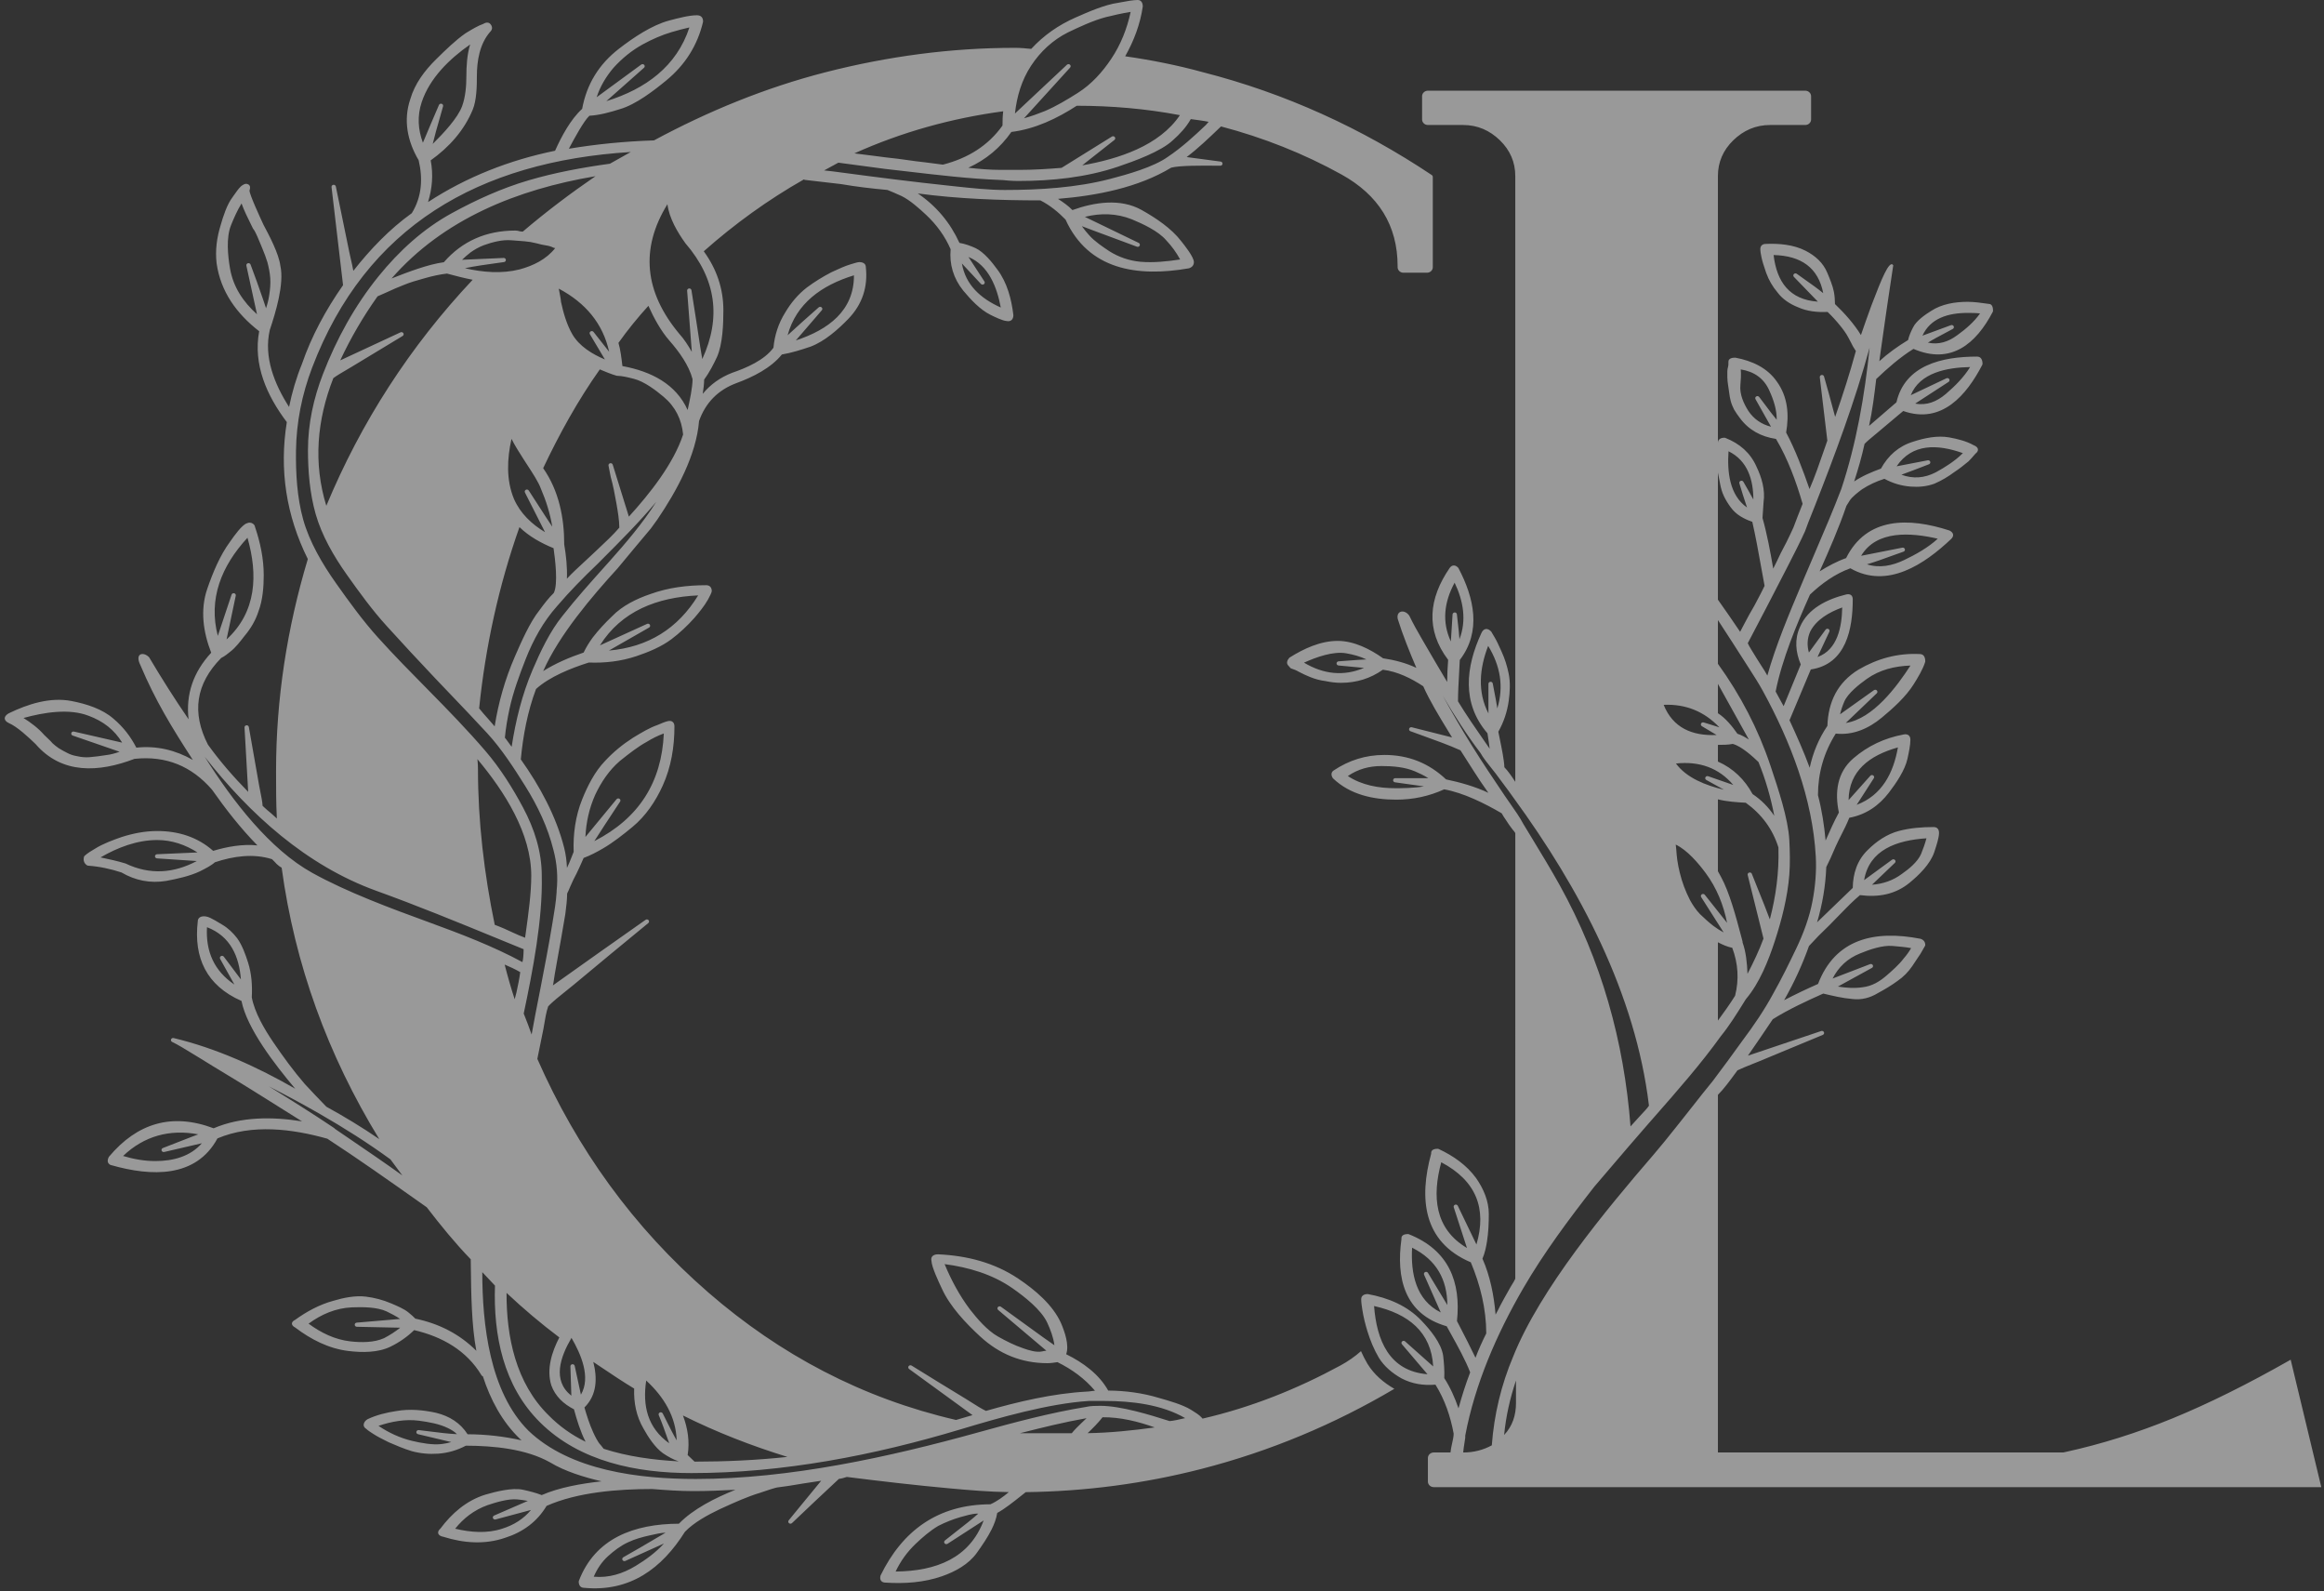 <svg width="431" height="295" viewBox="0 0 431 295" fill="none" xmlns="http://www.w3.org/2000/svg">
<rect x="0" y="0" width="431" height="295" fill="#333333" stroke="none"/>
<path fill-rule="evenodd" clip-rule="evenodd" d="M123.851 133.705C124.599 133.511 125.078 133.931 125.078 134.661C125.078 138.451 124.481 142.186 122.894 145.678C121.586 148.552 119.772 151.274 117.274 153.334C115.603 154.713 113.733 156.193 111.843 157.294C110.703 157.958 109.49 158.603 108.239 159.066C108.157 159.25 108.076 159.434 107.995 159.618L107.994 159.621L107.993 159.621C107.658 160.381 107.323 161.139 106.952 161.892C106.528 162.701 106.105 163.533 105.755 164.371L105.718 164.46C105.551 164.862 105.376 165.281 105.178 165.669C105.17 166.865 105.011 168.125 104.859 169.331L104.837 169.498C104.638 170.646 104.441 171.795 104.244 172.944L104.03 174.189C103.773 175.692 103.502 177.193 103.223 178.693C102.998 179.905 102.791 181.123 102.613 182.379L102.534 182.7C108.255 178.632 113.982 174.568 119.73 170.537C119.905 170.416 120.15 170.446 120.286 170.608C120.419 170.771 120.396 171.005 120.231 171.14C115.641 174.908 111.055 178.683 106.503 182.491C106.183 182.76 105.739 183.114 105.245 183.508C103.943 184.547 102.295 185.861 101.656 186.603C101.308 187.606 101.073 189.021 100.883 190.169L100.882 190.174C100.855 190.34 100.828 190.501 100.802 190.655C100.593 191.714 100.377 192.766 100.162 193.813C99.994 194.631 99.827 195.445 99.665 196.256L99.666 196.353C106.991 212.96 117.412 227.529 131.4 239.662C144.65 251.152 159.91 259.253 177.303 263.265C178.322 262.976 179.347 262.684 180.361 262.369L168.599 253.814C168.428 253.69 168.39 253.456 168.514 253.288C168.639 253.117 168.881 253.072 169.064 253.184C172.432 255.269 175.807 257.351 179.197 259.405C179.458 259.563 179.771 259.762 180.11 259.977C181.011 260.55 182.095 261.238 182.852 261.584C188.758 259.89 195.33 258.338 201.519 258.008C201.788 258.008 202.106 257.963 202.399 257.921C202.494 257.908 202.586 257.894 202.674 257.883C202.806 257.867 202.938 257.853 203.07 257.844C201.174 255.602 198.807 253.874 196.116 252.547C195.958 252.557 195.754 252.59 195.567 252.621L195.566 252.621C195.449 252.64 195.338 252.658 195.248 252.668C194.924 252.708 194.585 252.737 194.258 252.737C189.405 252.737 185.297 251.014 181.808 247.81C179.119 245.34 176.144 242.187 174.662 238.883L174.625 238.806C174.103 237.703 172.782 234.914 172.745 233.76C172.555 232.945 173.143 232.553 173.971 232.555C179.33 232.795 184.411 234.095 188.84 237.06C191.946 239.137 195.255 241.922 196.78 245.329C197.426 246.857 198.338 249.358 197.729 251.078C200.883 252.632 203.824 254.783 205.525 257.817C208.711 257.837 211.911 258.261 214.942 259.182C216.671 259.67 219.308 260.415 220.829 261.349L220.966 261.433L220.966 261.433C221.586 261.812 222.42 262.322 222.85 262.82C222.914 262.881 222.972 262.946 223.019 263.017C232.003 260.947 240.55 257.534 248.578 253.173C249.994 252.404 251.265 251.52 252.405 250.508C252.762 251.318 253.164 252.111 253.617 252.877C254.838 254.852 256.59 256.343 258.592 257.492C247.484 264.052 235.561 269.061 222.865 272.329C212.203 275.073 201.277 276.507 190.234 276.646C190.003 276.827 189.745 277.033 189.468 277.253C188.09 278.35 186.245 279.82 184.945 280.499C184.773 281.537 184.399 282.549 183.932 283.496C183.182 285.021 182.139 286.533 181.145 287.921C179.633 290.03 177.16 291.385 174.696 292.242C171.373 293.401 167.76 293.65 164.266 293.424C163.449 293.424 163.083 292.919 163.302 292.104C167.367 283.779 173.946 278.928 183.682 278.9C184.874 278.377 186.057 277.507 187.095 276.643C183.494 276.597 179.782 276.277 176.218 275.956C169.819 275.377 163.425 274.63 157.052 273.829C156.639 273.96 156.026 274.151 155.573 274.195L155.419 274.339L155.419 274.339C152.561 277.009 149.701 279.683 146.878 282.386C146.726 282.529 146.484 282.535 146.324 282.401C146.164 282.265 146.143 282.034 146.274 281.875C146.895 281.118 147.515 280.359 148.134 279.601L148.137 279.597C149.519 277.905 150.901 276.213 152.296 274.535C151.2 274.691 150.106 274.858 149.013 275.035C148.764 275.075 148.514 275.116 148.264 275.158L147.935 275.213L147.935 275.213C146.764 275.409 145.578 275.607 144.374 275.747C143.9 275.76 142.143 276.364 141.308 276.652L141.307 276.652C141.179 276.696 141.074 276.732 140.997 276.758C138.599 277.475 136.17 278.584 133.889 279.625L133.888 279.625L133.463 279.819C131.256 280.874 128.68 282.268 127.027 283.997C122.755 290.782 116.871 295.19 108.33 294.387C107.612 294.387 107.33 293.856 107.33 293.232C107.33 293.184 107.338 293.145 107.355 293.101C110.373 285.19 117.583 282.535 125.908 282.499C128.551 279.769 132.62 277.719 136.388 276.21C133.808 276.347 131.21 276.455 128.642 276.455C126.089 276.455 123.497 276.275 120.97 276.069C114.706 276.069 107.133 276.632 101.365 279.195C99.632 282.106 97.009 284.051 93.685 285.109C89.912 286.409 85.97 286.103 82.238 284.929C81.23 284.754 80.895 284.084 81.685 283.395C83.802 280.575 86.488 278.212 90.003 277.114C91.912 276.559 95.012 275.765 97.002 276.209C98.157 276.465 99.362 276.758 100.465 277.192C103.725 275.768 107.822 275.058 111.568 274.641C108.259 273.869 104.744 272.784 102.016 271.13C97.544 268.611 91.492 268.042 86.393 268.034C84.805 268.877 83.093 269.382 81.278 269.513C79.625 269.632 77.956 269.485 76.351 269.045C74.9 268.605 73.527 268.017 72.119 267.41C71.994 267.347 71.866 267.284 71.738 267.22L71.737 267.22C70.855 266.78 69.914 266.312 69.118 265.78C69.07 265.748 69.007 265.707 68.933 265.659C68.633 265.465 68.166 265.163 67.945 264.932C67.576 264.727 67.368 264.381 67.478 263.956C67.566 263.613 67.814 263.341 68.159 263.128C69.808 262.339 71.706 261.882 73.507 261.614C75.932 261.179 78.478 261.412 80.877 261.941C83.371 262.551 85.382 263.826 86.719 265.915C90.109 265.931 93.442 266.303 96.728 267.042L96.424 266.766C93.087 263.572 90.937 259.443 89.55 255.169C89.446 255.143 89.356 255.08 89.301 254.985C86.558 250.415 82.067 247.838 76.806 246.606C75.533 247.854 74.044 248.882 72.42 249.674C70.104 250.802 67.175 250.783 64.659 250.483C60.948 250.041 57.633 248.315 54.74 246.122C53.94 245.716 53.936 245.084 54.732 244.708C56.838 243.183 59.224 241.881 61.764 241.186C63.663 240.615 65.855 240.157 67.852 240.399C69.469 240.596 71.046 241.018 72.535 241.65L72.675 241.709C73.633 242.116 74.978 242.688 75.731 243.32C75.779 243.36 75.827 243.4 75.875 243.44L75.91 243.469C76.293 243.787 76.694 244.12 77.026 244.482C81.472 245.411 85.25 247.356 88.342 250.445C87.452 245.816 87.377 239.669 87.319 234.904C87.316 234.649 87.313 234.398 87.31 234.151C87.307 233.923 87.304 233.699 87.301 233.479C84.379 230.452 81.69 227.149 79.143 223.831C78.58 223.434 78.017 223.036 77.454 222.639L77.453 222.638C71.927 218.739 66.365 214.813 60.702 211.118C54.19 209.282 46.732 208.356 40.331 211.061C36.336 218.442 28.049 218.131 20.668 216.031C20.395 215.999 20.166 215.791 20.025 215.517C19.908 215.185 20.022 214.817 20.179 214.515C20.192 214.488 20.207 214.468 20.225 214.444C25.431 208.255 31.845 206.262 39.622 209.188C44.712 207.01 50.557 207.021 56.01 207.904C54.656 207.052 53.3 206.204 51.944 205.356L51.943 205.355C50.41 204.396 48.876 203.436 47.345 202.473C45.553 201.346 43.743 200.25 41.934 199.155L41.932 199.154C40.305 198.169 38.679 197.185 37.07 196.18C36.599 195.903 36.094 195.592 35.574 195.271L35.574 195.271L35.573 195.271C34.358 194.522 33.058 193.722 31.923 193.175C31.738 193.086 31.654 192.881 31.727 192.696C31.798 192.512 32.001 192.41 32.2 192.458C40.117 194.349 47.74 197.827 54.752 201.852C50.937 197.332 45.791 190.658 44.786 185.577C38.266 182.719 35.903 177.544 36.677 170.837C36.677 170.185 37.185 169.884 37.816 169.884C38.231 169.884 38.638 170.008 39.007 170.184C39.572 170.452 40.159 170.805 40.719 171.141L40.72 171.141C40.879 171.236 41.035 171.33 41.188 171.421C42.309 172.076 43.218 172.953 43.998 173.973C44.925 175.262 45.527 176.961 46.001 178.448C46.663 180.525 46.812 182.741 46.694 184.903C47.213 187.725 49.047 190.832 50.658 193.2C52.479 195.874 54.418 198.544 56.541 200.998C57.856 202.406 59.173 203.811 60.525 205.187C63.892 207.038 67.186 209.029 70.342 211.197C60.794 195.606 54.676 178.833 52.235 160.874C51.893 160.688 51.596 160.464 51.291 160.168C51.022 159.86 50.734 159.577 50.44 159.293C46.971 158.195 43.231 158.735 39.85 159.871C39.167 160.491 38.066 161.044 37.21 161.475L37.056 161.552C35.225 162.428 32.839 162.946 30.827 163.324C27.864 163.806 25.084 163.249 22.519 161.752C20.536 161.103 18.437 160.645 16.343 160.499C16.27 160.494 16.209 160.473 16.148 160.435C15.568 160.064 15.414 159.49 15.578 158.863C15.596 158.792 15.63 158.735 15.684 158.683C16.201 158.19 17.016 157.702 17.63 157.348C19.048 156.447 20.959 155.743 22.566 155.186C24.684 154.508 26.902 154.074 29.145 154.074C33.102 154.074 36.627 155.187 39.534 157.75C42.168 156.964 44.98 156.461 47.738 156.739C44.621 153.562 41.834 149.99 39.317 146.405C35.546 142.064 30.824 140.07 24.94 140.694C18.318 143.227 11.469 143.594 6.6 137.948C5.364 136.765 3.227 134.732 1.604 134.041C0.612 133.567 0.659 132.8 1.602 132.261C5.137 130.543 9.291 129.195 13.292 129.976C16.027 130.51 18.994 131.44 21.076 133.28C22.858 134.786 24.243 136.579 25.283 138.616C29.056 138.212 32.573 139.079 35.764 140.895C31.879 134.892 28.791 129.861 26.049 123.342C24.914 121.067 26.62 120.781 27.656 121.865C29.969 125.764 32.399 129.608 34.975 133.356C34.437 128.745 35.837 124.622 39.17 121.016C37.686 117.209 37.086 113.079 38.445 109.149C39.468 106.19 40.775 102.996 42.661 100.442C42.691 100.4 42.727 100.348 42.769 100.289C43.333 99.483 44.898 97.246 45.809 97.013C46.133 96.847 46.538 96.86 46.847 97.057C47.089 97.211 47.265 97.42 47.294 97.694C48.273 100.575 48.91 103.598 48.91 106.637C48.91 108.803 48.721 111.266 47.949 113.31C47.4 115.023 46.504 116.541 45.335 117.922C44.641 118.832 43.639 120.128 42.718 120.812C42.2 121.253 41.638 121.683 41.02 121.989C36.281 126.801 35.537 132.147 38.56 138.054C40.796 141.168 43.325 144.063 46.027 146.813L45.348 134.876C45.337 134.671 45.493 134.493 45.707 134.471C45.919 134.449 46.112 134.588 46.148 134.79L46.35 135.933C46.921 139.161 47.492 142.39 48.055 145.621C48.1 145.878 48.168 146.216 48.243 146.592C48.433 147.533 48.669 148.706 48.703 149.409C49.222 149.9 49.749 150.371 50.326 150.831C50.67 151.134 51.007 151.439 51.343 151.749C51.197 148.893 51.197 145.984 51.197 143.132V143.132V142.952C51.197 129.619 53.235 116.461 57.087 103.648C53.078 95.599 51.766 87.075 53.193 78.26C49.452 73.307 46.923 67.594 48.067 61.412C43.865 58.157 40.909 54.036 40.173 48.831C39.888 46.438 40.211 44.035 40.922 41.745C41.378 40.139 42.102 37.893 43.133 36.549C43.212 36.44 43.297 36.318 43.387 36.189L43.388 36.188C43.773 35.638 44.249 34.958 44.685 34.544C45.038 34.263 45.533 33.918 45.994 34.168C46.493 34.367 46.409 34.939 46.276 35.315C46.214 35.95 48.289 40.425 48.796 41.521L48.868 41.676C49.956 43.718 51.711 47.028 51.997 49.294C52.746 52.614 51.098 58.015 50.04 61.156C48.873 66.178 50.883 71.198 53.608 75.452C54.165 72.737 54.944 70.062 55.992 67.493C57.781 62.295 60.444 57.411 63.621 52.868L61.486 34.689C61.461 34.483 61.611 34.298 61.824 34.264C62.037 34.234 62.239 34.369 62.282 34.571C62.52 35.732 62.759 36.894 62.998 38.055C63.598 40.975 64.198 43.895 64.794 46.816C64.844 47.063 64.927 47.423 65.022 47.835C65.192 48.575 65.401 49.484 65.529 50.217C68.631 46.26 72.233 42.486 76.37 39.525C78.25 36.486 78.442 33.097 77.641 29.707C75.555 26.179 74.775 22.307 76.085 18.406C76.912 15.535 78.745 13.09 80.892 10.979L80.991 10.882L80.991 10.882C82.587 9.313 84.482 7.451 86.342 6.166C86.439 6.108 86.536 6.048 86.636 5.988L86.637 5.988L86.637 5.987C87.583 5.413 88.648 4.768 89.672 4.409C90.181 4.1 90.719 4.062 91.073 4.624C91.37 5.098 91.282 5.54 90.895 5.91C88.942 8.149 88.439 11.316 88.439 14.143C88.439 15.991 88.39 18.589 87.673 20.325C86.081 24.178 83.322 27.275 79.875 29.733C80.376 32.341 80.163 34.944 79.382 37.464C86.535 32.801 94.47 29.685 102.942 27.947C104.105 25.351 105.806 22.137 107.964 20.182C108.799 15.636 111.044 11.927 114.81 9.02C117.393 7.026 120.861 4.668 124.098 3.807L124.219 3.775C125.663 3.392 127.788 2.829 129.247 2.829C130.022 2.829 130.389 3.273 130.389 3.985C130.389 4.015 130.386 4.042 130.379 4.07C129.355 8.381 127.095 11.997 123.596 14.884C121.291 16.785 117.927 19.376 114.989 20.228C113.232 20.788 111.176 21.359 109.308 21.46C108.267 22.407 106.429 25.817 105.499 27.576C110.678 26.713 115.911 26.209 121.178 26.034H121.276C131.331 20.618 141.982 16.241 153.143 13.384C164.573 10.456 176.298 8.871 188.14 8.871C188.719 8.871 189.278 8.884 189.859 8.936C189.994 8.948 190.134 8.963 190.277 8.979C190.601 9.014 190.937 9.05 191.252 9.061C193.548 6.564 196.306 4.639 199.465 3.251L199.533 3.221C201.816 2.215 204.898 0.858 207.364 0.521C207.558 0.487 207.771 0.447 207.996 0.405C208.965 0.223 210.154 0 210.995 0C211.681 0 211.937 0.583 211.934 1.21C211.468 4.459 210.296 7.56 208.671 10.435C213.525 11.132 218.358 12.087 223.066 13.384C238.382 17.292 252.563 23.794 265.546 32.465C265.657 32.539 265.72 32.651 265.72 32.781V49.564C265.708 50.115 265.235 50.561 264.657 50.561H260.261C259.684 50.561 259.21 50.115 259.198 49.558V49.366C259.198 41.764 255.635 36.14 248.778 32.343C241.755 28.456 234.265 25.501 226.443 23.442L226.228 23.648L226.228 23.648C224.333 25.463 222.198 27.509 220.074 29.121L226.38 29.957C226.59 29.985 226.74 30.164 226.727 30.365C226.712 30.569 226.536 30.724 226.324 30.724C226.037 30.724 225.679 30.721 225.27 30.718C222.893 30.7 218.816 30.669 217.213 31.08C211.116 34.78 203.374 36.284 196.21 36.868C197.157 37.479 198.203 38.22 198.884 38.946C202.966 37.486 207.792 36.725 211.739 38.942C214.358 40.413 217.237 42.334 219.047 44.695L219.071 44.725C219.679 45.486 221.414 47.654 221.414 48.594C221.414 49.157 221.092 49.553 220.482 49.746C210.841 51.425 201.831 49.988 197.611 40.709C196.276 39.328 194.693 38.035 192.946 37.153C185.422 37.15 177.691 36.87 170.211 35.865C173.645 38.193 176.22 41.28 177.934 45.032C178.967 45.204 179.972 45.571 180.924 46.001C182.474 46.74 184.013 48.646 184.968 49.975C186.784 52.389 187.588 55.471 187.937 58.427C187.937 59.192 187.488 59.693 186.673 59.517C185.961 59.481 184.467 58.75 183.796 58.422L183.719 58.384C181.753 57.423 179.967 55.478 178.609 53.841C176.819 51.602 176.048 49.01 176.301 46.211C175.253 43.804 173.734 41.698 171.789 39.871C170.56 38.716 168.74 37.082 167.195 36.344L166.879 36.202C166.121 35.861 165.353 35.516 164.58 35.218C161.694 34.955 158.792 34.62 155.951 34.127L149.299 33.356C149.215 33.347 149.146 33.316 149.083 33.264C142.406 37.058 136.211 41.54 130.518 46.588C132.904 49.876 134.155 53.511 134.155 57.528C134.155 60.067 134.026 63.796 132.977 66.168C132.308 67.608 131.534 69.08 130.59 70.378C130.58 71.206 130.463 72.124 130.324 73.017C131.747 71.288 133.547 69.991 135.767 69.122C138.42 68.22 141.783 66.767 143.443 64.467C143.655 62.139 144.382 59.916 145.637 57.916C146.673 56.171 147.995 54.573 149.639 53.303C151.057 52.255 152.558 51.325 154.148 50.496C154.306 50.424 154.467 50.349 154.63 50.274C155.64 49.808 156.735 49.303 157.769 48.998C157.826 48.982 157.899 48.959 157.984 48.933L157.985 48.933L157.985 48.933C158.401 48.805 159.085 48.595 159.364 48.595C160.016 48.595 160.574 48.861 160.574 49.528C160.977 53.192 159.929 56.43 157.308 59.139C155.437 61.072 152.967 63.258 150.357 64.255C148.627 64.842 146.817 65.419 145.002 65.724C143.004 68.212 139.645 69.903 136.652 71C133.144 72.289 130.861 74.659 129.645 78.046C129.129 84.413 125.49 91.04 121.914 96.313L120.687 98.007C118.641 100.442 116.595 102.881 114.559 105.347C109.756 110.601 103.674 117.748 100.736 124.42C103.053 122.965 105.646 121.868 108.242 120.983C108.692 120.018 109.265 119.113 109.897 118.235C110.979 116.826 112.207 115.508 113.493 114.279C115.389 112.311 118.036 111.015 120.634 110.133C123.953 108.932 127.465 108.5 130.995 108.5C131.678 108.5 132.002 108.988 132.002 109.591C132.002 109.854 131.576 110.645 131.362 111.041C131.33 111.1 131.303 111.15 131.283 111.189C130.615 112.373 129.642 113.556 128.746 114.599C127.462 116.032 126.072 117.341 124.522 118.509C122.659 119.912 120.245 120.911 118.018 121.655C115.169 122.607 112.212 122.95 109.202 122.834C105.947 123.862 101.931 125.449 99.41 127.742C97.846 131.899 96.997 136.399 96.586 140.792C100.128 145.779 103.136 151.313 104.631 157.196C104.94 158.416 105.089 159.661 105.147 160.912C105.29 160.615 105.422 160.32 105.542 160.044C105.647 159.774 105.761 159.501 105.876 159.228C106.056 158.797 106.237 158.364 106.388 157.937C106.269 154.647 106.724 151.296 107.963 148.214C108.961 145.729 110.306 143.056 112.205 141.089C113.727 139.446 115.485 138 117.403 136.777L117.663 136.62C118.961 135.838 120.513 134.901 121.905 134.431C121.937 134.417 121.978 134.4 122.026 134.379L122.029 134.378C122.453 134.197 123.453 133.77 123.851 133.705ZM127.855 5.088C126.736 5.343 125.626 5.632 124.528 5.959C122.7 6.502 120.957 7.279 119.292 8.177C117.175 9.324 115.344 10.837 113.764 12.583C112.367 14.237 111.303 16.028 110.652 18.028L118.919 11.971C119.089 11.847 119.332 11.872 119.471 12.029C119.609 12.186 119.595 12.42 119.438 12.561L112.441 18.758C119.745 16.491 125.48 12.316 127.855 5.088ZM44.796 37.719C44.006 39 43.377 40.416 42.831 41.788C41.92 44.084 42.251 47.387 42.654 49.755C43.234 53.177 45.086 55.959 47.66 58.266L45.692 49.251C45.648 49.052 45.773 48.857 45.976 48.802C46.181 48.747 46.392 48.853 46.465 49.044C47.256 51.158 48.034 53.281 48.756 55.417C48.805 55.562 48.858 55.714 48.912 55.873C49.052 56.276 49.203 56.715 49.336 57.147C49.605 56.378 49.795 55.592 49.923 54.772C50.086 53.734 50.197 52.626 50.121 51.577C50.052 50.584 49.848 49.587 49.597 48.631C49.334 47.773 49.02 46.939 48.67 46.102C48.555 45.829 48.444 45.556 48.332 45.283L48.332 45.283C48.138 44.807 47.944 44.331 47.731 43.859C47.617 43.6 47.213 42.699 47.012 42.503C46.978 42.47 46.953 42.437 46.931 42.395C46.837 42.202 46.727 41.979 46.605 41.734C46.035 40.584 45.225 38.953 44.796 37.719ZM45.897 99.698C41.036 104.973 38.612 111.05 40.395 117.895L42.945 110.247C43.009 110.053 43.223 109.939 43.429 109.992C43.638 110.043 43.767 110.24 43.724 110.44L42.015 118.558C47.581 113.458 47.861 106.573 45.897 99.698ZM4.359 133.115C5.762 133.999 7.155 135.054 8.194 136.259L8.792 136.832C8.847 136.885 8.903 136.938 8.959 136.992C9.237 137.255 9.526 137.53 9.74 137.804C10.094 138.139 10.494 138.433 10.877 138.71L10.95 138.753C11.442 139.047 11.934 139.34 12.472 139.596C13.019 139.896 13.666 140.096 14.317 140.201C15.07 140.38 15.836 140.443 16.609 140.385C17.632 140.304 18.655 140.163 19.686 139.999C20.528 139.903 21.374 139.67 22.18 139.377L13.479 136.372C13.277 136.305 13.169 136.096 13.229 135.901C13.29 135.704 13.502 135.589 13.71 135.636L22.656 137.686C21.243 135.339 19.136 133.697 16.424 132.703C12.801 131.302 8.102 132.082 4.359 133.115ZM18.642 158.967C20.176 159.28 21.747 159.631 23.274 160.091C27.828 162.268 32.24 161.896 36.505 159.64L29.117 159.147C28.905 159.133 28.74 158.962 28.741 158.759C28.745 158.555 28.914 158.388 29.127 158.378L36.63 158.046C34.387 156.624 31.895 155.744 29.145 155.744C25.419 155.744 21.8 157.131 18.642 158.967ZM43.472 182.538L40.825 177.78C40.724 177.599 40.787 177.378 40.967 177.27C41.147 177.163 41.381 177.207 41.507 177.373L44.679 181.589C44.35 177.342 42.763 173.586 38.386 171.903C38.133 176.416 39.717 180.012 43.472 182.538ZM36.777 210.311C31.467 209.309 26.717 210.618 22.825 214.32C24.765 214.905 26.767 215.265 28.808 215.265C32.173 215.265 35.305 214.394 37.44 211.962C35.108 212.491 32.776 213.025 30.452 213.581C30.247 213.631 30.038 213.519 29.971 213.327C29.905 213.136 30.004 212.929 30.201 212.851C31.835 212.207 33.473 211.574 35.111 210.94L35.574 210.761C35.743 210.695 35.936 210.624 36.139 210.549C36.346 210.473 36.564 210.393 36.777 210.311ZM57.227 245.411C59.499 247.088 62.072 248.362 64.958 248.693C66.969 248.921 69.382 248.941 71.245 248.091C72.301 247.538 73.301 246.895 74.226 246.16L66.179 245.989C65.966 245.984 65.792 245.82 65.786 245.616C65.777 245.411 65.939 245.239 66.153 245.22L74.208 244.534C73.405 243.992 72.527 243.535 71.662 243.123C69.889 242.316 67.187 242.306 65.265 242.388C62.257 242.514 59.581 243.687 57.227 245.411ZM83.698 267.366L77.52 265.901C77.312 265.852 77.181 265.659 77.219 265.458C77.257 265.259 77.451 265.122 77.662 265.144C78.273 265.211 78.955 265.298 79.669 265.388L79.674 265.389L79.675 265.389C81.35 265.601 83.203 265.836 84.74 265.898C84.291 265.416 83.6 265.027 83.076 264.776C81.523 263.994 79.42 263.629 77.697 263.403C75.158 263.071 72.592 263.549 70.193 264.356C72.086 265.634 74.178 266.607 76.436 267.146C78.075 267.538 80.307 267.955 81.996 267.718C82.498 267.649 83.123 267.536 83.698 267.366ZM84.41 283.427C87.263 284.106 90.335 284.359 93.156 283.416C95.298 282.75 97.113 281.6 98.478 279.949L91.909 281.711C91.705 281.766 91.494 281.663 91.421 281.472C91.35 281.282 91.442 281.072 91.634 280.99L97.891 278.273C97.237 278.14 96.546 278.056 95.93 277.996C94.269 277.833 91.94 278.547 90.398 279.066C87.953 279.949 85.978 281.464 84.41 283.427ZM123.434 284.168H123.398C122.685 284.168 121.573 284.421 120.772 284.604L120.757 284.607C120.653 284.631 120.555 284.653 120.464 284.673C119.121 284.972 117.759 285.336 116.513 285.93C115.137 286.552 113.883 287.502 112.784 288.499C111.583 289.586 110.733 290.882 110.113 292.328C112.916 292.579 115.476 291.779 117.873 290.334C119.756 289.197 121.649 287.818 123.133 286.17C120.752 287.255 118.365 288.338 115.972 289.401C115.777 289.488 115.546 289.414 115.447 289.232C115.346 289.052 115.412 288.826 115.595 288.722C117.744 287.5 119.889 286.269 122.008 285.002C122.117 284.937 122.256 284.857 122.413 284.767C122.717 284.592 123.088 284.379 123.434 284.168ZM166.097 291.367C173.658 291.294 179.826 288.863 182.423 281.897L175.726 286.224C175.548 286.337 175.308 286.299 175.177 286.137C175.048 285.973 175.075 285.743 175.238 285.61C175.882 285.089 176.592 284.537 177.322 283.968L177.322 283.968C178.719 282.88 180.192 281.733 181.427 280.633H181.147C180.359 280.633 178.961 281.033 178.194 281.253L178.169 281.26C176.726 281.671 175.344 282.229 174.024 282.894C172.513 283.778 171.051 285.047 169.803 286.24C168.226 287.748 167.011 289.441 166.097 291.367ZM195.545 249.412C195.37 247.982 194.811 246.514 194.225 245.243C193.094 242.804 189.966 240.378 187.766 238.842C184.074 236.263 179.666 234.963 175.181 234.37C176.4 237.311 177.931 240.173 179.856 242.737C181.21 244.476 183.077 246.661 185.049 247.778C186.558 248.631 188.159 249.444 189.827 249.998C190.726 250.322 192.25 250.795 193.225 250.561C193.481 250.505 193.765 250.452 194.056 250.423L185.117 242.87C184.955 242.734 184.935 242.499 185.07 242.338C185.208 242.178 185.454 242.149 185.626 242.274C186.536 242.934 187.447 243.593 188.357 244.252C190.066 245.489 191.775 246.725 193.483 247.964C193.697 248.119 193.967 248.304 194.258 248.504L194.258 248.505C194.678 248.793 195.142 249.112 195.545 249.412ZM110.219 155.948C118.487 151.716 122.709 145.062 123.11 135.985C121.989 136.393 120.922 136.932 119.9 137.564C118.298 138.441 116.716 139.693 115.277 140.831L114.99 141.058C112.963 142.789 111.502 144.998 110.389 147.345C109.269 149.85 108.692 152.479 108.568 155.179L114.343 148.178C114.476 148.017 114.716 147.984 114.891 148.1C115.066 148.219 115.114 148.448 115 148.622C114.663 149.135 114.325 149.648 113.986 150.162L113.986 150.163C112.721 152.082 111.451 154.009 110.219 155.948ZM129.479 110.388C121.828 110.736 115.238 113.315 111.262 119.651L119.998 115.674C120.191 115.583 120.426 115.657 120.527 115.838C120.628 116.02 120.563 116.244 120.378 116.35L112.923 120.616C120.221 119.975 125.708 116.543 129.479 110.388ZM147.588 63.118C153.616 61.134 158.4 57.604 158.371 51.044C152.322 52.907 147.674 56.27 146.063 62.161C147.968 60.421 149.887 58.683 151.833 56.987C151.99 56.85 152.228 56.852 152.382 56.992C152.535 57.131 152.55 57.359 152.414 57.517C151.971 58.032 151.528 58.548 151.084 59.064L151.083 59.065C149.921 60.418 148.758 61.772 147.588 63.118ZM80.25 26.684C82.245 24.717 84.914 21.858 85.706 19.672C86.327 17.965 86.491 15.939 86.491 14.143C86.491 12.358 86.61 10.101 87.194 8.239C83.302 10.955 79.68 14.506 78.203 18.95C77.356 21.497 77.52 24.007 78.429 26.465C79.414 24.126 80.4 21.786 81.41 19.457C81.493 19.27 81.711 19.176 81.913 19.24C82.113 19.305 82.227 19.507 82.172 19.703C81.967 20.449 81.747 21.216 81.524 21.994L81.524 21.994C81.078 23.548 80.62 25.142 80.25 26.684ZM49.85 201.409C53.933 203.927 58.023 206.485 61.968 209.141L62.133 209.304C63.069 209.944 64.01 210.585 64.954 211.228L64.962 211.234L64.963 211.234C68.194 213.435 71.452 215.654 74.619 217.93L72.415 214.956C68.238 211.906 63.827 209.119 59.325 206.532C56.218 204.745 53.051 203.045 49.85 201.409ZM37.977 140.325C43.18 148.589 50.045 157.472 57.92 161.837C64.422 165.441 72.564 168.445 79.576 171.002C85.319 173.097 91.523 175.457 96.891 178.381C96.979 178.043 97.024 177.639 97.047 177.373C97.087 176.907 97.106 176.45 97.11 175.986C95.53 175.342 93.946 174.692 92.358 174.041L92.352 174.039L92.352 174.038C84.893 170.98 77.352 167.887 69.81 165.166C56.795 160.47 46.302 150.924 37.977 140.325ZM88.532 140.74C88.547 140.868 88.56 140.993 88.572 141.116C88.618 141.603 88.641 142.078 88.641 142.567C88.641 152.274 89.783 161.948 91.751 171.463C92.928 171.898 94.082 172.407 95.203 172.942C95.894 173.258 96.645 173.595 97.382 173.86C97.432 173.493 97.484 173.12 97.537 172.742L97.537 172.735C98.004 169.366 98.526 165.602 98.526 162.365C98.526 154.507 93.575 146.77 88.532 140.74ZM95.45 185.263C95.517 184.994 95.587 184.732 95.649 184.501C95.7 184.311 95.745 184.143 95.777 184.01C96.047 182.77 96.319 181.499 96.482 180.238C95.556 179.7 94.583 179.249 93.591 178.833C94.142 180.993 94.754 183.139 95.45 185.263ZM189.166 265.722H198.764C199.302 265.061 199.946 264.43 200.56 263.842C200.672 263.734 200.785 263.627 200.898 263.519C201.102 263.324 201.307 263.129 201.511 262.932C197.401 263.659 193.243 264.678 189.166 265.722ZM201.709 265.714C205.845 265.651 210.05 265.213 214.152 264.65C211.071 263.543 207.761 262.733 204.478 262.761C203.681 263.779 202.68 264.792 201.709 265.714ZM91.796 238.354L89.443 235.863C89.445 245.515 90.794 258.051 98.002 265.255C105.77 272.683 118.598 274.206 129.045 274.206C146.402 274.206 164.912 270.152 181.506 265.544C187.944 263.755 194.825 261.916 201.429 260.846C202.236 260.653 203.242 260.644 204.072 260.644C207.847 260.644 213.315 262.327 216.907 263.472C217.504 263.45 218.821 263.152 219.802 262.923C215.436 260.397 209.865 259.743 204.879 259.743L201.94 259.741C194.479 260.211 185.286 262.857 178.175 264.995C162.078 269.834 145.166 273.113 128.239 273.113C118.043 273.113 107.522 270.991 100.183 263.739C93.316 256.956 91.487 247.486 91.796 238.354ZM146.035 270.115C139.374 268.062 132.861 265.528 126.657 262.433C127.548 264.789 127.933 267.262 127.528 269.766L128.809 270.993C134.55 270.988 140.322 270.732 146.035 270.115ZM119.843 255.955C119.13 260.644 120.112 264.76 124.109 267.588C124.02 267.337 123.93 267.084 123.841 266.829L123.838 266.821C123.31 265.32 122.768 263.783 122.171 262.372C122.09 262.18 122.181 261.962 122.378 261.876C122.576 261.791 122.808 261.87 122.905 262.055C123.087 262.402 123.317 262.866 123.577 263.386L123.577 263.388C124.154 264.546 124.871 265.986 125.496 267.05C125.346 262.668 123.158 259.011 119.843 255.955ZM117.61 257.444C115.474 256.16 113.355 254.737 111.264 253.332C110.851 253.055 110.439 252.779 110.029 252.505C110.787 255.483 110.746 258.62 108.386 260.95C108.833 262.479 109.321 264.052 109.986 265.503L109.986 265.503C110.284 266.15 110.854 267.39 111.419 267.932L111.949 268.609C116.364 270.044 121.201 270.689 125.867 270.942C124.834 270.596 123.856 270.043 122.955 269.437C121.467 268.368 120.202 266.422 119.35 264.88C118.008 262.587 117.514 260.046 117.61 257.444ZM107.733 258.575C109.617 255.368 107.75 251.071 105.986 248.048C103.93 251.553 102.365 255.922 105.961 258.768L105.787 253.327C105.78 253.127 105.934 252.956 106.142 252.932C106.35 252.91 106.54 253.042 106.583 253.238L107.733 258.575ZM106.447 261.29C104.502 260.296 102.977 258.876 102.238 256.831C101.329 253.828 102.329 250.674 103.732 247.961C100.309 245.387 97.044 242.623 93.941 239.704C93.915 247.833 95.635 256.42 101.775 262.436C103.75 264.438 106.046 266.07 108.603 267.306C107.647 265.449 106.96 263.193 106.447 261.29ZM113.113 30.354L116.982 28.181C88.759 29.939 67.872 41.988 57.896 68.137C56.002 73.096 54.962 78.285 54.893 83.566C54.836 87.749 55.094 92.26 56.225 96.316C57.38 100.468 59.784 104.553 62.285 108.091C64.686 111.486 67.255 115.038 70.055 118.148C73.085 121.511 76.308 124.775 79.495 128.004L79.496 128.004L79.523 128.032C83.103 131.66 86.716 135.382 90.028 139.237C92.763 142.42 95.044 146.059 97.001 149.718C99.114 153.672 100.474 157.896 100.474 162.355C100.664 170.425 98.799 180.007 97.126 187.913C97.644 189.201 98.133 190.496 98.595 191.802C99.016 189.419 99.485 187.033 99.953 184.657C100.062 184.101 100.171 183.545 100.28 182.991C101.03 179.151 101.76 175.298 102.402 171.441C102.433 171.252 102.465 171.061 102.498 170.869C102.801 169.074 103.125 167.155 103.229 165.379L103.231 165.154C103.494 162.6 103.306 160.061 102.636 157.569C101.601 153.39 99.736 149.464 97.44 145.784C95.362 142.46 93.037 138.853 90.356 135.942C88.017 133.405 85.625 130.904 83.235 128.404L83.234 128.403C82.382 127.511 81.529 126.62 80.68 125.727C77.652 122.546 74.687 119.322 71.732 116.08C69.043 113.13 66.602 109.767 64.308 106.529C61.902 103.134 59.669 99.275 58.538 95.294C57.456 91.48 57.114 87.374 57.114 83.432C57.114 78.598 58.145 73.875 59.894 69.35C62.403 62.858 65.795 56.665 70.239 51.185C73.99 46.563 78.465 42.434 83.803 39.517C88.306 37.056 93.037 34.904 98.002 33.441C102.911 31.995 108.032 31.051 113.113 30.354ZM112.186 66.649L109.401 61.962C109.295 61.783 109.351 61.56 109.53 61.448C109.707 61.338 109.945 61.377 110.072 61.538L112.972 65.22C111.811 59.977 108.594 56.149 103.628 53.513C103.704 53.866 103.768 54.225 103.828 54.573C103.843 54.659 103.861 54.757 103.881 54.861L103.881 54.861C103.948 55.215 104.029 55.641 104.036 55.945C104.473 57.97 105.089 60.15 106.139 61.969C107.401 64.158 109.796 65.645 112.186 66.649ZM101.081 98.665L97.354 91.314C97.261 91.13 97.335 90.907 97.521 90.808C97.71 90.71 97.944 90.767 98.058 90.941C98.633 91.817 99.205 92.707 99.779 93.601L99.779 93.601C100.651 94.958 101.527 96.322 102.421 97.652C102.028 95.225 101.281 92.847 100.293 90.56C99.901 89.438 98.73 87.643 97.878 86.338L97.878 86.338C97.69 86.051 97.519 85.787 97.374 85.56C97.289 85.427 97.197 85.284 97.1 85.133L97.099 85.131L97.099 85.131C96.414 84.066 95.48 82.613 94.862 81.365C94.037 85.058 93.849 88.989 95.332 92.538C96.5 95.182 98.589 97.175 101.081 98.665ZM102.661 101.635C100.342 100.687 98.113 99.45 96.338 97.726C92.483 108.618 90.033 119.893 88.858 131.335C89.369 131.979 89.927 132.605 90.476 133.221L90.563 133.319C90.958 133.762 91.355 134.214 91.738 134.672C92.437 130.244 93.667 125.924 95.463 121.786C96.595 119.175 98.273 115.33 100.078 113.097C100.855 112.03 101.737 110.871 102.699 109.942C103.543 108.29 102.94 103.586 102.661 101.635ZM85.686 48.167C87.22 48.099 88.755 48.031 90.291 47.962C91.326 47.916 92.361 47.87 93.396 47.824C93.609 47.813 93.794 47.964 93.814 48.168C93.837 48.372 93.688 48.557 93.477 48.587C93.174 48.632 92.745 48.691 92.237 48.761C90.525 48.996 87.914 49.355 86.221 49.728C89.525 50.496 93.034 50.779 96.331 49.959C98.929 49.262 101.327 48.068 102.964 46.002L102.729 45.947C102.71 45.942 102.694 45.936 102.678 45.93C102.668 45.926 102.658 45.922 102.648 45.917C102.21 45.708 101.775 45.571 101.291 45.504C100.713 45.427 100.128 45.274 99.564 45.126L99.564 45.126L99.494 45.108C98.767 44.918 98.033 44.795 97.281 44.735C96.701 44.687 96.12 44.644 95.539 44.6L95.539 44.6C95.291 44.581 95.043 44.563 94.796 44.544C93.956 44.479 93.108 44.56 92.289 44.727C91.39 44.911 90.518 45.167 89.671 45.479C88.79 45.828 87.967 46.283 87.217 46.833C86.696 47.249 86.167 47.693 85.686 48.167ZM87.659 51.868C86.059 51.564 84.457 51.141 82.896 50.721C81.564 50.877 80.224 51.17 78.941 51.534C78.751 51.588 78.559 51.642 78.366 51.697C77.221 52.019 76.027 52.355 74.947 52.807C73.841 53.242 72.749 53.699 71.668 54.213L70.02 54.941C67.346 58.7 65.035 62.666 63.098 66.815L74.281 61.616C74.474 61.526 74.705 61.597 74.809 61.775C74.913 61.954 74.852 62.18 74.673 62.289C71.499 64.201 68.328 66.113 65.164 68.041C64.869 68.221 64.532 68.418 64.179 68.624C63.362 69.102 62.462 69.627 61.819 70.106C58.772 77.871 58.077 85.851 60.518 93.777C66.953 78.305 76.011 64.245 87.659 51.868ZM96.959 42.938C101.251 39.283 105.77 35.868 110.442 32.667C95.895 35.111 82.224 40.631 72.611 51.636C75.596 50.451 79.462 48.986 82.316 48.617C85.727 44.686 90.209 42.745 95.568 42.745C95.858 42.745 96.149 42.802 96.412 42.886C96.591 42.929 96.776 42.938 96.959 42.938ZM94.888 138.457C95.632 133.604 96.819 128.778 98.757 124.23C100.189 120.874 101.987 117.05 104.32 114.183C106.795 111.028 109.555 107.948 112.256 104.936L112.256 104.936C112.553 104.604 112.849 104.274 113.144 103.944C115.917 100.842 119.256 96.95 121.7 93.053C118.601 96.759 114.891 100.474 111.63 103.739L111.63 103.74L111.624 103.745C111.338 104.031 111.056 104.314 110.778 104.593C108.189 107.068 105.656 109.631 103.335 112.351C100.749 115.245 98.886 118.647 97.49 122.198C96.331 125.144 95.145 128.373 94.482 131.461C94.105 133.211 93.801 134.994 93.632 136.774C93.816 136.977 93.991 137.226 94.163 137.47C94.273 137.626 94.382 137.78 94.49 137.919C94.614 138.098 94.748 138.28 94.888 138.457ZM100.733 86.801C103.658 90.992 104.641 95.99 104.638 100.934C104.986 102.981 105.223 105.181 105.135 107.295C106.068 106.28 107.334 105.116 108.411 104.125C108.88 103.694 109.313 103.295 109.667 102.956C110.047 102.593 110.456 102.211 110.877 101.817L110.878 101.816C112.248 100.534 113.753 99.127 114.86 97.824C114.843 96.381 114.575 94.808 114.329 93.395C114.038 91.736 113.724 90.043 113.255 88.389L112.852 86.331C112.814 86.129 112.944 85.933 113.153 85.886C113.361 85.837 113.572 85.952 113.634 86.148C114.442 88.706 115.243 91.268 116.021 93.832C116.047 93.918 116.095 94.069 116.156 94.258L116.156 94.258C116.29 94.678 116.485 95.286 116.626 95.787C120.545 91.488 124.911 85.972 126.688 80.562C126.424 77.783 125.267 75.414 123.066 73.565C121.608 72.339 119.487 70.728 117.579 70.242L117.507 70.224C116.617 69.996 115.357 69.675 114.458 69.675C114.413 69.675 114.379 69.67 114.338 69.658C113.28 69.343 112.254 68.919 111.239 68.488C107.165 74.237 103.725 80.483 100.733 86.801ZM127.526 76.016C127.936 74.171 128.43 71.865 128.44 70.302C127.774 67.723 125.923 65.181 124.165 63.175C122.55 61.331 121.256 58.944 120.251 56.701C118.261 58.885 116.397 61.175 114.696 63.57C115.066 64.811 115.256 66.41 115.413 67.732L115.413 67.732L115.43 67.872C120.803 68.861 125.366 71.221 127.526 76.016ZM130.243 66.572C133.754 58.929 132.871 51.768 127.1 45.084C125.651 43.066 124.093 40.432 123.779 37.86C118.653 46.175 119.547 54.191 125.991 61.905C126.848 62.844 127.62 64.048 128.302 65.233L127.433 53.892C127.419 53.685 127.576 53.505 127.79 53.481C128.006 53.457 128.201 53.601 128.234 53.807C128.789 57.312 129.339 60.818 129.865 64.327C129.905 64.598 129.965 64.938 130.03 65.308L130.03 65.308L130.031 65.311C130.101 65.713 130.179 66.151 130.243 66.572ZM179.605 47.644L182.565 52.182C182.676 52.351 182.633 52.574 182.464 52.692C182.295 52.815 182.061 52.791 181.922 52.64L178.39 48.85C179.056 52.769 181.822 55.336 185.601 57.014C184.903 53.298 183.375 49.199 179.605 47.644ZM218.864 48.105C218.17 46.817 217.294 45.618 216.265 44.531C214.81 42.834 211.962 41.514 209.901 40.658C207.04 39.527 204.125 39.476 201.197 40.206L211.179 45.035C211.37 45.128 211.451 45.349 211.364 45.536C211.276 45.726 211.049 45.814 210.85 45.738L210.72 45.689C208.047 44.691 205.375 43.693 202.697 42.71C202.46 42.624 202.186 42.517 201.896 42.405C201.49 42.247 201.051 42.077 200.637 41.932C201.052 42.536 201.538 43.107 202.026 43.649C203.016 44.756 204.531 45.779 205.771 46.599C207.493 47.675 209.453 48.347 211.504 48.531C213.874 48.742 216.487 48.473 218.864 48.105ZM209.684 2.206C208.099 2.462 206.534 2.816 204.989 3.2C202.654 3.836 200.236 4.965 198.074 5.998C195.215 7.43 192.952 9.565 191.235 12.162C189.462 14.846 188.566 17.913 188.229 21.045L197.873 12.002C198.028 11.858 198.274 11.854 198.433 11.997C198.588 12.139 198.601 12.374 198.459 12.529L189.909 21.931C191.22 21.565 192.508 21.106 193.756 20.602C195.879 19.7 197.947 18.452 199.882 17.227C202.444 15.604 204.441 13.371 206.085 10.913C207.871 8.244 209.025 5.298 209.684 2.206ZM218.821 21.351C212.53 20.15 206.103 19.612 199.69 19.605C196.059 21.962 191.963 23.924 187.565 24.464C185.505 27.395 182.856 29.621 179.575 31.099C181.569 31.328 183.598 31.496 185.584 31.496H189.08C191.673 31.496 194.294 31.33 196.879 31.12L206.204 25.323C206.384 25.21 206.622 25.253 206.749 25.417C206.875 25.583 206.847 25.812 206.681 25.943C205.963 26.508 205.245 27.074 204.528 27.64C203.498 28.453 202.468 29.265 201.436 30.074C201.335 30.152 201.2 30.262 201.045 30.388C200.941 30.473 200.829 30.564 200.712 30.658C207.445 29.475 215.008 27.021 218.821 21.351ZM174.868 30.526C179.466 29.339 183.231 27.051 185.921 23.279C185.923 22.413 185.941 21.503 186.052 20.634C176.455 21.92 167.206 24.496 158.449 28.437C159.708 28.581 160.969 28.747 162.225 28.913L162.225 28.913C162.923 29.005 163.619 29.097 164.313 29.184C165.757 29.322 167.211 29.526 168.65 29.728C169.045 29.783 169.439 29.838 169.831 29.892C171.037 30.024 172.235 30.181 173.434 30.339L173.434 30.339C173.912 30.402 174.39 30.465 174.868 30.526ZM224.15 22.585C223.288 22.404 221.833 22.212 221.014 22.105L220.837 22.081C220.011 23.562 218.81 24.864 217.53 25.988C215.317 28.104 210.276 29.906 207.366 30.894C201.505 32.887 195.07 33.552 188.878 33.552C188.28 33.552 187.693 33.534 187.095 33.487C186.93 33.474 186.759 33.457 186.585 33.44L186.585 33.44C186.18 33.4 185.762 33.359 185.366 33.359C179.82 33.143 173.91 32.451 168.23 31.785L168.23 31.785L168.229 31.785C166.808 31.619 165.4 31.454 164.016 31.299C161.169 30.924 158.323 30.55 155.478 30.159L152.836 31.597C153.898 31.699 154.968 31.841 156.013 31.981L156.261 32.014C162.86 32.892 169.477 33.738 176.1 34.438C176.479 34.478 176.864 34.52 177.254 34.561L177.255 34.562C180.215 34.879 183.421 35.224 186.323 35.224C192.749 35.224 199.624 34.802 205.848 33.182C209.007 32.36 213.965 30.978 216.614 29.059C219.13 27.375 221.51 25.205 223.663 23.148C223.686 23.12 223.713 23.088 223.742 23.053C223.849 22.923 223.992 22.75 224.15 22.585ZM281.018 71.858V74.756V80.425V83.462V84.876V144.956C280.398 143.995 279.666 142.931 278.995 142.25C278.959 140.955 278.492 138.688 278.136 136.961L278.136 136.96C278.036 136.473 277.945 136.03 277.874 135.663C278.886 133.87 279.52 131.946 279.803 129.928C280.024 128.324 280.124 126.513 279.798 124.917C279.511 123.509 279.097 122.166 278.494 120.85C278.413 120.674 278.331 120.492 278.248 120.306C277.926 119.589 277.581 118.824 277.197 118.18C277.135 118.076 277.072 117.971 277.008 117.866L277.008 117.866L277.007 117.866C276.867 117.635 276.725 117.402 276.601 117.168C276.587 117.138 276.569 117.113 276.546 117.087C275.874 116.357 275.103 116.49 274.727 117.389C271.817 123.664 271.055 130.394 275.861 135.955C276.013 136.908 276.154 137.862 276.273 138.82C275.982 138.4 275.69 137.979 275.396 137.556C273.674 135.076 271.919 132.548 270.394 130.031C270.399 128.382 270.496 126.648 270.592 124.938C270.64 124.068 270.689 123.204 270.725 122.361C274.787 117.082 273.384 110.835 270.485 105.342C270.472 105.315 270.455 105.293 270.436 105.271C269.949 104.711 269.282 104.671 268.847 105.306C264.965 110.958 264.332 116.754 268.568 122.338C268.456 123.699 268.404 125.072 268.386 126.442C266.917 123.972 265.449 121.499 264.016 119.012C263.922 118.849 263.827 118.685 263.732 118.519L263.732 118.519C262.918 117.109 262.07 115.64 261.382 114.183C260.517 112.897 258.888 113.192 259.22 114.761C260.172 117.808 261.417 120.865 262.673 123.824C260.747 122.915 258.615 122.356 256.504 122.052C254.121 120.358 251.112 118.823 248.074 118.823C244.901 118.823 241.774 120.269 239.181 121.904C239.146 121.926 239.118 121.95 239.092 121.981C238.702 122.429 238.489 122.992 238.977 123.457L239.293 123.824C239.343 123.882 239.402 123.92 239.477 123.944C239.966 124.097 240.432 124.285 240.87 124.548C241.577 124.923 242.285 125.249 243.012 125.54C243.916 125.898 244.825 126.148 245.797 126.271C246.735 126.464 247.7 126.597 248.679 126.597C251.552 126.597 254.16 125.796 256.457 124.168C259.162 124.497 261.734 125.769 263.952 127.237C265.126 129.891 266.892 132.784 268.518 135.448L268.521 135.453C268.784 135.883 269.043 136.308 269.295 136.724L261.825 134.839C261.618 134.787 261.405 134.898 261.339 135.092C261.271 135.286 261.375 135.497 261.575 135.569C262.379 135.868 263.209 136.167 264.051 136.469C266.349 137.296 268.728 138.152 270.854 139.11C271.263 139.746 271.669 140.385 272.076 141.025C272.895 142.312 273.714 143.599 274.557 144.867L276.028 146.992C273.563 145.826 270.831 145.06 268.174 144.499C264.993 141.495 261.233 139.969 256.746 139.969C253.261 139.969 250.166 140.956 247.305 142.867C246.778 143.244 246.881 143.832 247.201 144.295C250.378 147.342 254.673 148.258 258.965 148.258C262.057 148.258 265.042 147.624 267.829 146.346C271.457 146.994 275.362 148.965 278.489 150.78C278.717 151.199 278.995 151.614 279.267 152.005C279.643 152.604 280.047 153.195 280.492 153.76C280.624 153.91 280.973 154.311 281.023 154.475L281.018 237.089C280.95 237.295 280.574 237.906 280.317 238.325L280.316 238.326L280.315 238.328C280.238 238.454 280.171 238.562 280.127 238.636C280.021 238.827 279.914 239.017 279.807 239.207C279.742 239.323 279.676 239.439 279.611 239.555L279.611 239.555C279.142 240.387 278.675 241.216 278.235 242.06C277.965 242.604 277.678 243.182 277.364 243.735C277.068 240.207 276.364 236.615 274.931 233.36C275.359 232.356 275.594 231.274 275.765 230.207C276.036 228.534 276.108 226.76 276.108 225.069C276.108 222.673 275.128 220.396 273.756 218.429C271.994 216.011 269.543 214.304 266.808 213.025C266.748 212.998 266.694 212.985 266.629 212.985C266.105 212.985 265.417 213.124 265.417 213.756V213.9C263.165 222.139 263.846 230.25 272.771 234.036C274.539 238.249 275.625 242.667 275.638 247.221C274.898 248.695 274.22 250.195 273.64 251.733C272.71 249.78 271.704 247.831 270.709 245.905C270.539 245.578 270.371 245.251 270.203 244.925C270.976 237.671 268.672 231.758 261.271 228.828C261.221 228.807 261.174 228.798 261.117 228.798C260.593 228.798 259.906 228.936 259.906 229.569L259.907 229.749C258.913 236.874 260.405 243.622 268.3 245.895C268.544 246.34 268.8 246.802 269.063 247.274L269.068 247.283L269.068 247.283C270.348 249.587 271.778 252.16 272.653 254.443C271.812 256.624 271.105 258.862 270.49 261.116C269.82 259.167 268.961 257.224 267.846 255.502C267.915 254.119 267.799 252.686 267.636 251.315C267.27 248.977 265.234 246.551 263.633 244.865C260.993 242.086 257.466 240.619 253.664 239.925C252.955 239.919 252.444 240.229 252.444 240.881C252.444 241.471 252.547 242.135 252.639 242.725L252.65 242.801C252.86 244.167 253.194 245.52 253.604 246.84C254.131 248.541 254.811 250.195 255.723 251.742C256.726 253.365 258.227 254.598 259.903 255.547C261.849 256.581 264.03 256.914 266.214 256.718C267.95 259.507 269.007 262.619 269.592 265.806C269.591 266.311 269.45 266.944 269.326 267.502L269.326 267.503C269.303 267.605 269.281 267.704 269.26 267.8C269.165 268.244 269.047 268.796 269.002 269.292H265.897C265.299 269.292 264.811 269.758 264.811 270.33V274.682C264.811 275.252 265.299 275.72 265.897 275.72H430.5L430.499 275.717H430.499L424.819 252.093C416.867 256.619 409.576 260.24 402.95 262.955C396.323 265.67 389.695 267.751 383.068 269.201C382.928 269.231 382.788 269.262 382.647 269.292H318.597V202.987C319.679 201.918 320.875 200.285 321.838 198.969L321.839 198.968C321.973 198.785 322.102 198.608 322.227 198.439C323.088 198.034 324.047 197.652 324.981 197.28C325.432 197.101 325.877 196.924 326.302 196.747C330.219 195.124 334.136 193.499 338.051 191.871C338.25 191.788 338.345 191.569 338.264 191.376C338.187 191.184 337.961 191.085 337.757 191.154L324.164 195.724C325.714 193.481 327.262 191.233 328.773 188.966C331.673 187.151 334.992 185.613 338.134 184.21C339.873 184.627 341.714 185.068 343.498 185.215C345.189 185.436 346.817 185.007 348.253 184.13C349.508 183.455 350.768 182.706 351.918 181.859C353.004 181.118 353.891 180.208 354.63 179.13C354.884 178.761 355.131 178.385 355.377 178.01C355.641 177.61 355.904 177.21 356.175 176.818C356.319 176.579 356.452 176.341 356.583 176.105C356.72 175.861 356.855 175.62 356.998 175.383C357.035 175.322 357.051 175.262 357.051 175.192C357.051 174.627 356.724 174.231 356.17 174.054C347.61 172.392 340.357 174.08 337.166 182.428C335.034 183.365 332.93 184.368 330.87 185.443C332.705 182.229 334.256 178.855 335.488 175.39L337.245 173.525C338.641 172.19 340.007 170.811 341.348 169.409C342.489 168.217 343.676 167.028 344.943 165.956C348.361 166.397 351.488 165.847 354.154 163.657C355.955 162.176 357.942 160.225 358.71 158.022C358.727 157.971 358.744 157.917 358.762 157.862C358.781 157.804 358.801 157.745 358.821 157.683C359.139 156.712 359.604 155.292 359.604 154.429C359.604 153.792 359.306 153.337 358.596 153.337C356.449 153.337 354.244 153.511 352.169 154.057C349.935 154.647 347.998 155.988 346.408 157.568C344.426 159.465 343.638 161.979 343.606 164.62L336.99 170.998C337.979 167.651 338.562 164.245 338.694 160.754L339.466 159.154C340.073 157.709 340.702 156.303 341.413 154.92C341.956 153.858 342.522 152.733 342.962 151.619C346.064 151.034 348.455 149.377 350.316 146.943C351.635 145.218 353.284 142.811 353.747 140.689L353.78 140.538L353.78 140.537C354.007 139.492 354.293 138.177 354.293 137.14C354.293 136.359 353.77 136.001 352.992 136.186C349.491 136.841 346.404 138.295 343.74 140.58C340.661 143.219 340.251 146.94 341.031 150.644C340.134 152.3 339.339 154.087 338.569 155.838C338.311 153.018 337.878 150.169 337.151 147.439C337.159 143.314 338.236 139.54 340.451 136.01C343.687 136.355 346.558 135.062 348.979 133.06C351.093 131.31 353.466 129.171 354.907 126.859C355.658 125.66 356.63 124.066 357.036 122.719C357.042 122.699 357.046 122.68 357.048 122.661C357.05 122.645 357.051 122.629 357.051 122.612C357.051 121.977 356.843 121.264 356.048 121.264C351.947 121.057 348.181 122.098 344.672 124.149C340.732 126.565 339.054 130.186 338.902 134.577C337.286 136.953 336.217 139.583 335.619 142.341C334.526 139.366 333.199 136.393 331.875 133.533L335.825 124.118C342.419 123.141 343.603 116.527 343.603 111.106C343.603 110.358 343.109 110.035 342.36 110.22C338.841 111.095 335.258 112.835 333.82 116.231C332.769 118.53 333.007 120.899 333.961 123.193L330.784 130.927C330.564 130.514 330.342 130.103 330.11 129.694C329.834 129.203 329.565 128.709 329.302 128.212C330.478 122.266 333.192 115.779 335.676 110.234C337.817 108.198 340.316 106.394 343.158 105.363C350.01 109.28 356.92 104.598 361.839 99.939C362.462 99.35 362.292 98.718 361.531 98.356C353.942 95.899 346.176 95.841 342.37 103.473C340.662 104.075 339.007 104.969 337.463 105.934C339.252 101.967 341.031 97.869 342.428 93.785L343.01 92.857C343.426 92.144 344.664 91.209 345.327 90.717C346.599 89.885 348.001 89.239 349.475 88.772C350.982 89.588 352.593 90.078 354.327 90.215C355.823 90.334 357.337 90.199 358.742 89.676C360.088 89.104 361.323 88.355 362.47 87.504C363.398 86.897 364.188 86.261 365.044 85.559C365.389 85.229 365.687 84.884 365.984 84.54L365.985 84.539C366.102 84.403 366.219 84.268 366.338 84.134C367.131 83.541 366.92 82.881 366.02 82.539C364.687 81.786 363.037 81.376 361.497 81.097C359.315 80.704 356.901 81.208 354.835 81.883C352.108 82.704 350.152 84.489 348.832 86.886C347.25 87.456 345.343 88.248 343.864 89.268C344.606 86.972 345.285 84.643 345.792 82.299C346.238 81.828 346.869 81.308 347.428 80.848L347.428 80.847L347.432 80.844C347.608 80.699 347.776 80.56 347.93 80.431C349.123 79.42 350.323 78.415 351.523 77.409L351.526 77.406C352.006 77.004 352.486 76.601 352.966 76.199C360.123 78.732 364.739 73.21 367.63 67.635C367.658 67.579 367.672 67.525 367.672 67.464C367.672 66.832 367.458 66.114 366.665 66.114C360.115 66.114 353.289 67.719 351.708 74.587C350.103 75.972 348.498 77.355 346.893 78.738L346.63 78.964C347.252 76.139 347.619 73.099 347.956 70.276C350.045 68.282 352.382 66.228 354.864 64.687C361.822 67.672 366.467 63.755 369.578 57.801C369.608 57.745 369.621 57.69 369.621 57.629C369.621 57.124 369.52 56.344 368.83 56.344L368.714 56.328C367.523 56.157 366.134 55.959 364.917 55.959C362.584 55.959 360.13 56.356 358.168 57.63C357.05 58.316 355.379 59.487 354.802 60.68C354.425 61.402 354.047 62.235 353.865 63.047C351.962 64.202 350.159 65.489 348.529 66.972C348.592 66.52 348.655 66.068 348.717 65.616L348.717 65.613C349.021 63.418 349.324 61.225 349.65 59.035C349.825 57.869 349.86 57.598 349.891 57.367L349.891 57.367V57.366C349.924 57.114 349.951 56.909 350.146 55.636L351.114 49.184C350.387 48.011 348.747 52.273 347.347 55.911C347.25 56.165 347.153 56.415 347.059 56.66C346.397 58.475 345.738 60.296 345.12 62.123C343.841 60.023 342.077 58.076 340.309 56.375C340.302 55.608 340.246 54.843 340.102 54.088C339.892 52.983 339.341 51.669 338.9 50.616L338.869 50.543C338.106 48.713 336.65 47.411 334.853 46.49C332.627 45.351 329.94 45.114 327.456 45.224C326.839 45.224 326.464 45.589 326.464 46.186C326.464 46.633 326.574 47.18 326.663 47.626L326.673 47.674C326.825 48.439 327.104 49.267 327.366 50.045C327.431 50.236 327.495 50.425 327.555 50.609C328.039 51.929 328.728 53.129 329.641 54.204C330.578 55.472 331.931 56.356 333.427 56.954C335.123 57.728 337.073 57.927 338.942 57.831C339.772 58.634 340.546 59.48 341.269 60.372C341.815 61.043 342.376 61.795 342.775 62.556C342.988 62.925 343.174 63.296 343.36 63.665L343.36 63.665L343.361 63.666C343.455 63.855 343.55 64.043 343.647 64.229L344.181 65.079C343.062 69.188 341.752 73.264 340.342 77.293C340.279 77.06 340.217 76.835 340.164 76.645C340.122 76.495 340.087 76.366 340.061 76.271C339.497 74.11 338.893 71.955 338.279 69.804C338.223 69.609 338.022 69.49 337.815 69.528C337.607 69.565 337.466 69.749 337.491 69.949L338.891 81.69C338.681 82.286 338.469 82.901 338.253 83.526L338.253 83.528C337.434 85.898 336.563 88.42 335.585 90.673C334.371 87.182 332.974 83.425 331.25 80.192C331.815 76.896 331.573 73.604 329.552 70.78C327.772 68.194 324.948 66.898 321.833 66.313C321.231 66.305 320.545 66.446 320.545 67.078V67.464C320.545 67.635 320.534 67.779 320.492 67.946C320.407 68.261 320.346 68.549 320.346 68.876V69.97C320.346 70.441 320.412 70.909 320.481 71.373C320.554 71.843 320.622 72.312 320.685 72.781C320.751 73.299 320.829 73.799 320.96 74.306C321.107 74.867 321.326 75.41 321.597 75.927C321.921 76.471 322.265 76.981 322.642 77.464C324.27 79.695 326.572 80.963 329.369 81.379C331.575 85.079 333.118 89.32 334.307 93.412L334.123 93.874C333.607 95.178 333.091 96.481 332.605 97.797C332.216 98.666 331.794 99.53 331.37 100.397L331.273 100.595C331.176 100.781 331.078 100.967 330.98 101.153C330.495 102.071 330.012 102.987 329.59 103.945C329.335 104.432 329.089 104.925 328.856 105.424C328.317 102.296 327.72 99.054 326.867 96.027L327.066 93.077C327.388 90.838 326.73 88.556 325.752 86.52C324.626 83.964 322.642 82.235 319.959 81.183C319.91 81.164 319.862 81.155 319.807 81.155C319.154 81.155 318.597 81.431 318.597 82.118V32.624C318.597 30.067 319.564 27.842 321.44 26.017C323.322 24.188 325.578 23.174 328.277 23.174H334.802C335.394 23.174 335.878 22.711 335.878 22.146V17.843C335.878 17.277 335.394 16.814 334.802 16.814H264.811C264.218 16.814 263.734 17.277 263.734 17.843V22.146C263.734 22.711 264.218 23.174 264.811 23.174H271.336C274.036 23.174 276.291 24.186 278.174 26.017C280.049 27.841 281.018 30.067 281.018 32.624V71.858ZM318.597 87.619V111.181C320.002 113.139 321.355 115.134 322.707 117.126L322.717 117.141L322.763 117.051L322.764 117.05C322.996 116.592 323.227 116.137 323.479 115.69C324.084 114.534 324.697 113.395 325.365 112.279C325.536 111.952 325.709 111.626 325.883 111.3L325.883 111.299C326.355 110.412 326.827 109.523 327.253 108.616C327.025 107.414 326.806 106.196 326.586 104.972L326.586 104.971L326.586 104.969C326.091 102.212 325.591 99.429 324.975 96.746C324.215 96.488 323.501 96.166 322.816 95.749C322.058 95.287 321.468 94.739 320.954 94.037C320.476 93.385 320.053 92.709 319.709 91.983C319.361 91.248 319.151 90.498 319.005 89.705C318.881 89.02 318.748 88.338 318.605 87.657C318.601 87.646 318.599 87.635 318.598 87.625L318.597 87.619ZM354.43 175.782C353.387 175.588 352.29 175.495 351.234 175.405L350.964 175.382C349.093 175.222 346.664 176.061 344.97 176.768C342.626 177.687 340.947 179.309 339.866 181.423L346.815 178.754C347.014 178.68 347.235 178.762 347.328 178.945C347.42 179.127 347.351 179.347 347.168 179.446L340.849 182.913C342.351 183.156 343.96 183.271 345.439 183.036C347.171 182.839 348.586 181.982 349.855 180.884C350.918 179.962 352.191 178.849 353.045 177.708C353.574 177.109 354.036 176.466 354.43 175.782ZM357.272 155.423C351.744 155.786 346.655 157.561 345.715 163.177L350.888 159.395C351.058 159.272 351.296 159.294 351.437 159.447C351.577 159.601 351.569 159.83 351.419 159.973L347.171 164.034C349.189 163.883 351.071 163.256 352.713 162.025C354.038 161.108 355.626 159.804 356.272 158.339C356.659 157.387 357.01 156.415 357.272 155.423ZM351.982 138.572C346.693 140.051 342.887 142.942 342.832 148.342L346.862 143.832C346.998 143.677 347.235 143.652 347.404 143.771C347.574 143.889 347.621 144.111 347.51 144.284L344.333 149.219C349.063 147.439 351.152 143.279 351.982 138.572ZM354.307 123.396C351.39 123.49 348.581 124.179 346.2 125.878C344.819 126.862 342.7 128.522 342.03 130.086C341.704 130.843 341.436 131.632 341.251 132.436L342.019 131.887C343.856 130.577 345.694 129.266 347.533 127.961C347.703 127.839 347.941 127.865 348.079 128.016C348.217 128.171 348.207 128.398 348.059 128.542L342.309 134.04C347.351 133.28 351.785 127.295 354.307 123.396ZM335.472 120.983L338.57 116.737C338.69 116.572 338.918 116.522 339.097 116.621C339.281 116.718 339.354 116.931 339.268 117.113L337.069 121.812C340.817 120.476 341.583 116.158 341.65 112.625C339.256 113.499 336.85 114.855 335.703 117.113C335.143 118.399 335.108 119.683 335.472 120.983ZM359.368 99.878C354.336 98.713 348.011 98.279 345.155 103.048L352.8 101.539C353.008 101.498 353.212 101.618 353.27 101.812C353.327 102.008 353.217 102.21 353.017 102.28C352.324 102.516 351.562 102.793 350.77 103.081L350.769 103.082C349.272 103.626 347.669 104.21 346.234 104.626C348.554 105.377 350.924 104.893 353.172 103.82C355.261 102.823 357.644 101.488 359.368 99.878ZM352.624 88.013C354.768 88.805 356.886 88.663 359.003 87.57C360.753 86.619 362.614 85.438 364.024 84.011C359.297 82.327 354.626 82.195 351.739 86.454L357.509 85.342C357.714 85.302 357.915 85.418 357.975 85.609C358.034 85.802 357.932 86.002 357.737 86.076C357.656 86.107 357.465 86.181 357.197 86.285L357.196 86.285L357.195 86.285C356.154 86.688 353.959 87.538 352.624 88.013ZM365.372 68.05C361.021 68.137 356.038 69.105 354.362 73.271L360.971 70.139C361.163 70.05 361.393 70.115 361.499 70.291C361.606 70.466 361.553 70.691 361.378 70.804L355.183 74.827C357.317 75.227 359.196 74.467 360.882 73.026C362.548 71.604 364.227 69.921 365.372 68.05ZM356.529 62.233L361.814 60.288C362.009 60.218 362.229 60.301 362.32 60.483C362.413 60.663 362.345 60.879 362.163 60.982C361.783 61.194 361.285 61.457 360.741 61.744L360.741 61.744L360.74 61.745C359.671 62.309 358.423 62.967 357.543 63.526C359.514 63.96 361.333 63.382 362.992 62.142C364.538 61.034 366.123 59.676 367.21 58.111C366.457 58.023 365.638 58.014 364.917 58.014C361.267 58.014 357.99 59.021 356.529 62.233ZM328.925 47.285C329.51 52.255 331.876 55.576 337.139 55.928L332.688 51.333C332.546 51.186 332.544 50.96 332.685 50.812C332.827 50.665 333.062 50.644 333.229 50.766C333.662 51.083 334.16 51.434 334.686 51.805C335.833 52.614 337.112 53.516 338.131 54.356C337.207 49.658 334.07 47.407 328.925 47.285ZM329.5 77.825C329.536 76.004 328.918 74.13 328.172 72.495C327.178 70.175 325.327 68.886 322.83 68.49C322.922 69.436 322.84 70.54 322.762 71.418C322.611 73.105 323.355 74.785 324.246 76.19C325.277 77.722 326.684 78.665 328.447 79.12L325.568 74.009C325.467 73.832 325.527 73.612 325.706 73.503C325.882 73.394 326.117 73.433 326.244 73.595C326.615 74.063 327.024 74.613 327.451 75.186C328.121 76.083 328.832 77.038 329.5 77.825ZM325.173 92.614C325.162 88.992 324.141 85.415 320.567 83.668C320.311 87.38 320.701 91.796 324 94.096C323.506 92.609 323.006 91.103 322.577 89.613C322.521 89.424 322.623 89.228 322.813 89.153C323.005 89.079 323.22 89.153 323.319 89.325C323.351 89.381 323.413 89.489 323.498 89.637C323.852 90.252 324.601 91.552 325.173 92.614ZM241.833 122.857C245.435 125.008 249.163 125.439 252.97 123.83L248.236 123.383C248.026 123.363 247.869 123.193 247.872 122.992C247.876 122.792 248.038 122.628 248.248 122.614C248.824 122.575 249.423 122.528 250.031 122.481C251.15 122.394 252.302 122.304 253.411 122.258C252.246 121.694 250.948 121.351 249.682 121.128C247.253 120.7 244.137 121.823 241.833 122.857ZM249.963 143.881C252.573 145.594 255.691 146.139 258.832 146.139C259.696 146.139 262.39 146.125 264.08 145.796L258.704 145.042C258.495 145.011 258.346 144.834 258.362 144.631C258.377 144.431 258.55 144.275 258.764 144.275H264.89C264.115 143.771 263.185 143.342 262.429 143.018C260.535 142.203 258.263 142.026 256.209 142.026C253.895 142.026 251.811 142.612 249.963 143.881ZM273.814 230.737C275.767 224.087 273.796 218.921 267.29 215.485C265.583 221.774 266.033 227.812 272.058 231.381L269.607 223.834C269.543 223.64 269.647 223.434 269.847 223.36C270.045 223.288 270.269 223.375 270.358 223.56L273.814 230.737ZM268.419 241.956C268.39 237.244 266.413 233.583 261.883 231.328C261.613 236.092 262.565 241.021 267.2 243.333L264.105 236.339C264.023 236.15 264.107 235.934 264.297 235.844C264.489 235.754 264.72 235.82 264.826 235.996L268.419 241.956ZM265.798 253.343C265.436 246.983 261.233 243.579 254.83 242.141C255.308 248.435 257.604 254.217 264.735 254.787L259.997 249.225C259.863 249.067 259.88 248.84 260.033 248.7C260.189 248.562 260.428 248.562 260.584 248.699L265.798 253.343ZM324.134 119.251C324.244 119.539 324.58 120.093 324.771 120.408L324.806 120.466C324.827 120.501 324.846 120.532 324.861 120.558C325.467 121.572 326.1 122.571 326.734 123.56C327.097 124.097 327.454 124.667 327.766 125.254C329.299 119.737 331.838 113.716 334.094 108.364L334.094 108.364L334.095 108.363C334.319 107.83 334.541 107.304 334.759 106.785C335.405 105.252 336.066 103.708 336.731 102.16L336.732 102.156L336.733 102.155C338.369 98.339 340.02 94.49 341.474 90.675C344.27 82.281 345.828 73.298 346.73 64.458C344.006 74.415 340.262 84.436 336.519 93.952C336.354 94.371 336.185 94.792 336.015 95.215L336.015 95.216C335.584 96.287 335.148 97.371 334.766 98.468C333.853 100.48 332.823 102.492 331.807 104.475C331.63 104.82 331.454 105.164 331.279 105.508C328.93 110.103 326.537 114.681 324.134 119.251ZM322.215 136.04C322.909 136.257 323.648 136.666 324.336 137.115L318.597 126.793V132.235C320.023 133.139 321.279 134.692 322.215 136.04ZM323.763 148.83C322.161 148.75 320.199 148.613 318.597 148.198V161.535L319.154 162.543C320.747 165.428 321.987 170.108 322.898 173.549C322.987 173.885 323.073 174.208 323.155 174.517C323.164 174.551 323.169 174.579 323.169 174.612V174.738C323.797 176.45 324.017 178.604 324.084 180.557C325.181 178.435 326.248 176.215 327.051 174.015L324.121 162.233C324.069 162.034 324.19 161.833 324.395 161.775C324.6 161.716 324.815 161.818 324.889 162.009C325.311 163.092 325.754 164.19 326.199 165.293L326.2 165.295C326.894 167.014 327.594 168.747 328.226 170.459C329.362 166.153 329.95 161.708 329.823 157.257V157.121C328.758 153.726 326.723 150.965 323.763 148.83ZM319.716 146.417C318.62 145.821 317.525 145.219 316.442 144.604C316.262 144.504 316.194 144.289 316.283 144.11C316.371 143.928 316.588 143.845 316.786 143.912L321.448 145.534C318.763 142.364 315.141 141.089 310.812 141.555C312.77 144.221 316.34 145.622 319.716 146.417ZM320.296 171.096C319.643 167.786 318.374 164.623 316.318 161.852C314.997 160.073 312.957 157.642 310.773 156.584C310.784 156.684 310.796 156.787 310.808 156.888L310.809 156.888C310.831 157.076 310.853 157.259 310.866 157.421C310.916 158.096 310.968 158.787 311.063 159.455C311.173 160.245 311.335 161.024 311.525 161.797C311.741 162.676 311.996 163.543 312.319 164.39C312.649 165.259 313.012 166.094 313.439 166.912C313.946 167.822 314.53 168.702 315.252 169.459C316.069 170.235 316.872 170.987 317.772 171.676C318.371 172.133 319.004 172.526 319.665 172.879L315.495 166.327C315.383 166.152 315.435 165.924 315.613 165.809C315.791 165.693 316.031 165.73 316.161 165.894L320.296 171.096ZM321.256 175.725C320.366 175.551 319.424 175.137 318.597 174.701V189.221C319.706 187.721 320.797 186.186 321.782 184.621C322.541 181.612 322.352 178.629 321.256 175.725ZM329.052 151.251C328.396 147.843 327.443 144.512 326.117 141.275C324.955 140.168 322.957 138.355 321.346 137.922C320.556 138.09 319.467 138.104 318.597 138.104V141.198C321.456 142.46 323.573 144.549 325.025 147.226C326.646 148.293 327.985 149.684 329.052 151.251ZM318.875 134.853C316.144 131.982 312.72 130.489 308.536 130.677C310.251 134.947 313.824 136.473 318.354 136.271C317.442 135.727 316.531 135.184 315.624 134.637C315.452 134.533 315.388 134.324 315.475 134.147C315.563 133.968 315.773 133.883 315.968 133.946C316.265 134.041 316.608 134.145 316.973 134.255L316.976 134.256L316.976 134.256C317.583 134.44 318.251 134.642 318.875 134.853ZM277.687 131.345C278.912 127.314 278.263 123.457 275.989 119.748C274.374 123.912 273.975 128.294 276.041 132.273V126.79C276.041 126.589 276.202 126.422 276.411 126.406C276.62 126.388 276.806 126.527 276.842 126.727C276.914 127.142 277.014 127.654 277.124 128.214C277.317 129.201 277.539 130.335 277.687 131.345ZM269.768 108.031C267.821 111.615 267.378 115.299 269.072 118.931L269.388 113.911C269.401 113.711 269.571 113.554 269.783 113.549C269.993 113.544 270.169 113.695 270.191 113.896C270.234 114.3 270.282 114.723 270.332 115.158L270.333 115.167C270.457 116.253 270.589 117.409 270.665 118.511C272.004 115.04 271.399 111.432 269.768 108.031ZM302.39 208.84C302.952 208.2 303.533 207.569 304.11 206.946C304.175 206.875 304.261 206.784 304.359 206.68L304.359 206.68C304.815 206.198 305.538 205.432 305.812 205.001C303.331 184.301 293.023 164.782 280.681 147.894C280.038 146.971 279.354 146.06 278.672 145.152C278.219 144.549 277.768 143.947 277.33 143.345C277.166 143.133 276.967 142.885 276.752 142.616C275.978 141.65 274.987 140.411 274.564 139.602C272.039 136.288 269.713 132.657 267.553 128.953C269.267 132.091 271.064 135.185 272.959 138.227C274.919 141.375 276.989 144.461 279.068 147.536C279.341 147.941 279.655 148.388 279.983 148.856C280.89 150.147 281.908 151.599 282.51 152.765C283.049 153.658 283.594 154.555 284.141 155.453L284.142 155.455C285.879 158.311 287.629 161.19 289.238 164.084C296.995 178.046 301.191 193.118 302.39 208.84ZM281.15 255.949C280.036 259.234 279.284 262.6 278.949 266.047C280.5 264.41 281.15 262.393 281.15 260.101V255.949ZM318.597 114.96V123.072C322.795 128.898 326.066 135.165 328.323 141.906L328.436 142.242C329.741 146.137 331.636 151.79 331.841 155.762C331.948 157.873 332.004 160.062 331.841 162.171C331.515 166.329 330.431 170.566 329.132 174.535C327.963 178.108 326.312 182.262 323.833 185.184L323.712 185.356L323.414 185.835L323.414 185.835C322.096 187.953 320.687 190.218 319.126 192.127C315.515 197.16 311.108 202.181 306.94 206.929L306.94 206.93C306.465 207.471 305.993 208.008 305.526 208.542C303.166 211.236 300.842 213.96 298.52 216.681C297.566 217.8 296.612 218.919 295.656 220.034C290.989 226.001 286.297 232.301 282.51 238.821C277.574 247.324 273.548 256.587 271.738 266.16L271.736 266.577C271.699 266.851 271.651 267.157 271.601 267.474C271.506 268.079 271.403 268.728 271.358 269.292H271.434C273.278 269.292 275.067 268.844 276.664 267.969C277.09 262.285 278.403 256.761 280.639 251.478C285.64 238.993 297.813 224.347 306.655 214.091C308.028 212.498 309.362 210.826 310.682 209.171C310.996 208.778 311.309 208.385 311.621 207.995C312.396 207.028 313.163 206.051 313.929 205.074L313.93 205.074L313.931 205.073C315.142 203.528 316.354 201.985 317.599 200.48C319.49 197.973 321.346 195.455 323.177 192.9C325.241 190.147 327.239 187.224 328.864 184.199C330.386 181.507 331.753 178.711 333.088 175.93C334.447 173.102 335.572 170.096 336.149 167.024C336.656 164.324 336.899 161.566 336.749 158.821C336.157 148.058 332.094 137.535 326.91 128.062C326.201 126.765 325.36 125.453 324.545 124.183L324.542 124.177C324.376 123.919 324.211 123.663 324.049 123.408C322.253 120.58 320.427 117.768 318.597 114.96Z" fill="white" fill-opacity="0.5"/>
</svg>
